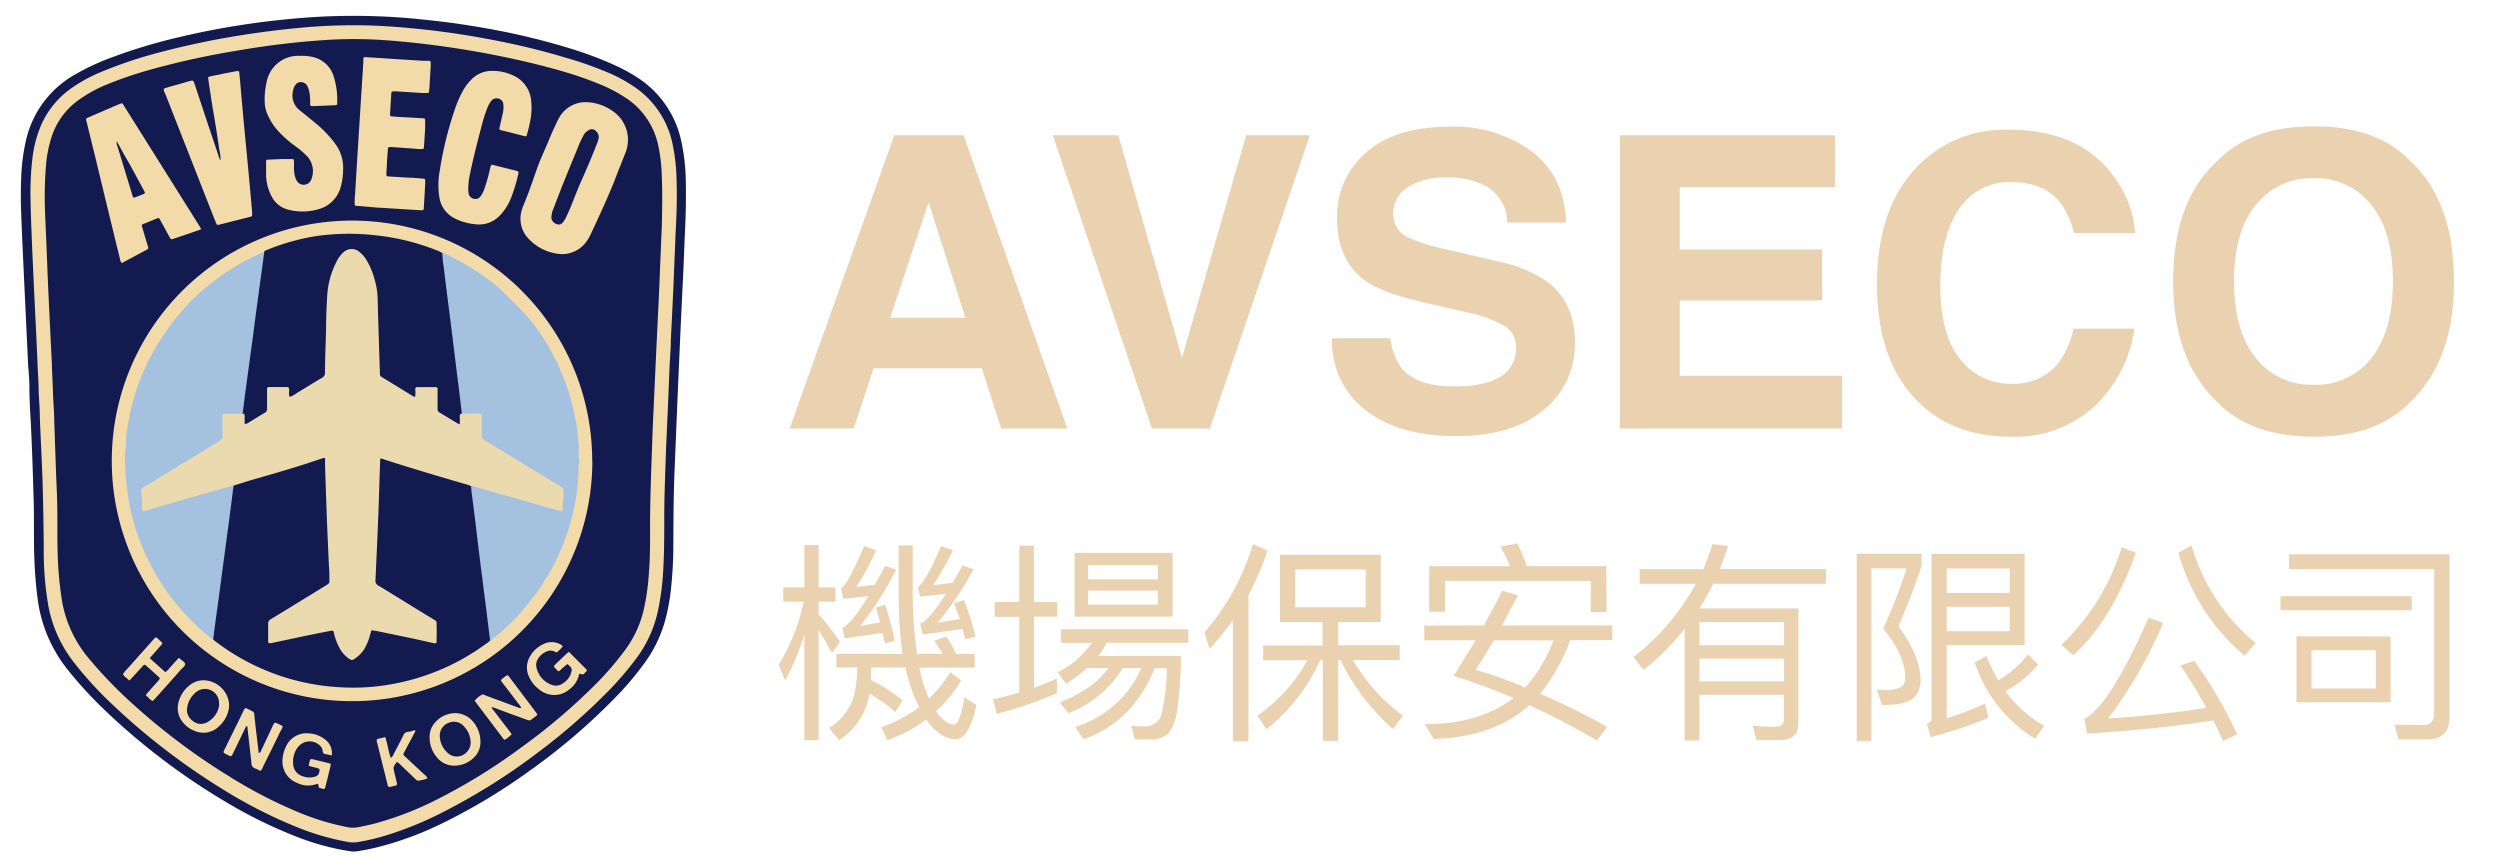 <svg viewBox="0 0 340 118" xmlns="http://www.w3.org/2000/svg"><path d="m3.85 50.15c-.14-2.89-.27-5.78-.41-8.67-.15-3.17-.3-6.35-.44-9.48-.1-2.45-.23-4.9-.13-7.35a27.26 27.26 0 0 1 .71-5.76 13.75 13.75 0 0 1 6.67-8.78 32 32 0 0 1 5-2.32 73.74 73.74 0 0 1 9.34-2.79c3.16-.75 6.35-1.34 9.56-1.8q2.74-.39 5.5-.64a88 88 0 0 1 11.82-.34c1.66.06 3.31.17 5 .33 1.33.13 2.65.27 4 .44 2.43.3 4.85.7 7.26 1.16a93.15 93.15 0 0 1 10 2.5 50 50 0 0 1 6.17 2.35 23.67 23.67 0 0 1 2.7 1.49 13.66 13.66 0 0 1 6.09 8.88 27.54 27.54 0 0 1 .58 5.28q.06 3.3-.1 6.58c-.08 1.61-.13 3.22-.2 4.83-.12 2.59-.25 5.18-.37 7.77-.06 1.26-.11 2.52-.17 3.78-.11 2.61-.23 5.22-.34 7.83l-.36 8.82c-.14 3.39-.14 6.77-.16 10.16 0 1.84-.12 3.69-.3 5.52a27.25 27.25 0 0 1 -.73 4.13 17.7 17.7 0 0 1 -2.81 6 41.42 41.42 0 0 1 -4.11 4.86 84.05 84.05 0 0 1 -11.49 9.82 80.22 80.22 0 0 1 -12.54 7.49 44.22 44.22 0 0 1 -8.33 3 27 27 0 0 1 -2.82.55 2.66 2.66 0 0 1 -.69 0 34 34 0 0 1 -7.29-1.95 63.16 63.16 0 0 1 -9.67-4.73 90.76 90.76 0 0 1 -16.5-12.49 54.63 54.63 0 0 1 -5.29-5.8 19.28 19.28 0 0 1 -3.89-9.46c-.23-1.72-.36-3.43-.43-5.16-.13-3 0-6-.13-9-.09-3.24-.2-6.48-.36-9.73-.1-1.6-.19-3.23-.19-4.87 0-.81-.08-1.63-.12-2.44" fill="#121a50"/><path d="m5.13 50.07c-.13-3.36-.31-6.72-.47-10.07-.12-2.64-.25-5.28-.35-7.91-.07-1.68-.13-3.36-.16-5a39.78 39.78 0 0 1 .25-5.46 16.36 16.36 0 0 1 1-4.14 12 12 0 0 1 4-5.27 20.53 20.53 0 0 1 4.39-2.45 60 60 0 0 1 8-2.67q5.36-1.41 10.82-2.28 3.87-.62 7.78-1a78 78 0 0 1 9.79-.36c1.82.06 3.64.18 5.45.35 1.51.14 3 .3 4.52.5q3.38.45 6.7 1.09a97.87 97.87 0 0 1 10.27 2.5 49.86 49.86 0 0 1 5.88 2.1 20.2 20.2 0 0 1 3.19 1.76 12.38 12.38 0 0 1 5.29 7.88 25.58 25.58 0 0 1 .52 4.36c.08 2.17.05 4.34-.06 6.51-.07 1.24-.11 2.47-.16 3.71-.07 1.63-.13 3.27-.2 4.9q-.17 3.6-.35 7.21c0 1.12-.11 2.24-.16 3.36-.07 1.63-.13 3.26-.2 4.9-.11 2.66-.25 5.31-.34 8s-.2 5.36-.19 8c0 2.17 0 4.34-.12 6.51a35.17 35.17 0 0 1 -.83 6.38 16.65 16.65 0 0 1 -2.63 5.76 43.27 43.27 0 0 1 -4.18 4.9 84 84 0 0 1 -9.73 8.43 84.74 84.74 0 0 1 -12.2 7.67 47.73 47.73 0 0 1 -8.65 3.53 32.91 32.91 0 0 1 -3.27.74 4.06 4.06 0 0 1 -1.39 0 34.6 34.6 0 0 1 -7.18-2.11 65.8 65.8 0 0 1 -9.95-5.11 91.45 91.45 0 0 1 -15-11.55 50 50 0 0 1 -5.27-5.8 17.66 17.66 0 0 1 -3.44-8 43.54 43.54 0 0 1 -.55-6.35c0-3.1-.06-6.21-.14-9.31s-.27-6.28-.39-9.42c0-1.22-.11-2.43-.16-3.64 0-1-.08-2.1-.13-3.15z" fill="#f2dba8"/><path d="m7.07 49.78c-.12-2.42-.26-5.17-.39-7.92l-.15-3.22c-.07-1.66-.13-3.32-.2-5s-.14-3.18-.2-4.76a50.92 50.92 0 0 1 .12-6.3 16.9 16.9 0 0 1 .78-4 9.89 9.89 0 0 1 3.39-4.78 18.52 18.52 0 0 1 4.14-2.32 52.29 52.29 0 0 1 5.69-1.95 107.7 107.7 0 0 1 11.33-2.53c2.4-.42 4.8-.78 7.2-1.06 1.83-.21 3.67-.38 5.51-.5s3.69-.15 5.53-.1 3.55.19 5.31.36 3.62.39 5.43.65c2.61.37 5.2.82 7.79 1.35 3 .62 6 1.34 9 2.25a45.44 45.44 0 0 1 4.93 1.81 19.57 19.57 0 0 1 2.7 1.47 10.25 10.25 0 0 1 4.53 6.49 22.68 22.68 0 0 1 .49 4.13c.1 2.38.06 4.77 0 7.15-.07 1.4-.12 2.8-.18 4.2-.07 1.61-.13 3.22-.2 4.83-.12 2.56-.25 5.13-.37 7.7-.13 2.77-.26 5.55-.38 8.32-.06 1.17-.11 2.34-.15 3.5-.14 4.2-.33 8.4-.31 12.61 0 2 0 3.92-.17 5.88a30.73 30.73 0 0 1 -.67 4.78 14.86 14.86 0 0 1 -2.46 5.45 41.64 41.64 0 0 1 -3.8 4.48 81 81 0 0 1 -10.31 8.82 79.51 79.51 0 0 1 -11.91 7.33 44.53 44.53 0 0 1 -7.75 3c-.87.24-1.76.43-2.66.6a3.82 3.82 0 0 1 -1.39 0 34.59 34.59 0 0 1 -6.62-2 64.52 64.52 0 0 1 -9.64-5 88.86 88.86 0 0 1 -13.7-10.42 60.42 60.42 0 0 1 -5.33-5.63 16.44 16.44 0 0 1 -3.66-8.34 49.64 49.64 0 0 1 -.47-5.11c-.13-3.06 0-6.12-.14-9.18s-.23-6.3-.35-9.45c0-1.12-.1-2.24-.15-3.36-.05-1.28-.1-2.57-.17-4.18" fill="#121a50"/><g fill="#f2dba8"><path d="m80.56 62.7a32.68 32.68 0 1 1 -32.62-32.7 32.66 32.66 0 0 1 32.6 32.72"/><path d="m79.91 13.9a6.6 6.6 0 0 1 3.74 1.45 4.69 4.69 0 0 1 1.43 5.37c-.47 1.24-1 2.48-1.45 3.71-1 2.51-2.16 5-3.29 7.42a5.48 5.48 0 0 1 -.52.91 4.07 4.07 0 0 1 -4.23 1.71 6.55 6.55 0 0 1 -3.65-1.95 3.9 3.9 0 0 1 -1-3.87 4.64 4.64 0 0 1 .22-.66c.68-1.59 1.23-3.22 1.8-4.85.49-1.42 1.14-2.76 1.71-4.14q.47-1.14 1-2.25a7.11 7.11 0 0 1 .53-1 4.12 4.12 0 0 1 3.7-1.85"/><path d="m27.36 31.16-.31.14-3.38 1.15c-.41.14-.42.14-.64-.26l-1.24-2.27c-.18-.32-.19-.32-.55-.17l-1.75.71c-.22.09-.24.15-.17.37.27.92.54 1.84.82 2.75a.27.27 0 0 1 -.13.35l-3.44 1.85a.84.84 0 0 1 -.24-.51q-1.68-6.85-3.33-13.72c-.39-1.61-.79-3.21-1.18-4.82l-.06-.2c-.09-.39-.07-.43.29-.58l3.6-1.55.77-.32a.24.24 0 0 1 .31.09 3 3 0 0 1 .18.3q5.09 8.1 10.18 16.22c.08.14.16.28.28.47"/><path d="m58.35 12.62a6.68 6.68 0 0 1 -1.34 0l-3.21-.2h-.35a.24.24 0 0 0 -.23.22s0 .05 0 .07c-.06.93-.12 1.86-.17 2.8 0 .24 0 .29.27.32l.84.07 3.22.18c.44 0 .45.05.44.51v.84c-.05.84-.1 1.68-.16 2.52 0 .27-.08.32-.35.32s-.7 0-1-.06l-3.03-.21h-.14c-.34 0-.37 0-.39.33l-.12 1.61c0 .56-.06 1.12-.08 1.68 0 .3 0 .36.35.38l2.86.17c.61 0 1.21.09 1.82.12a.23.23 0 0 1 .25.21.13.13 0 0 1 0 .06v.35c-.06 1.1-.12 2.19-.19 3.29 0 .39-.06.41-.48.39l-6-.37-2.62-.22c-.26 0-.31-.08-.31-.35s0-.8.06-1.19q.27-4.55.56-9.09l.42-6.64.15-2.38a2 2 0 0 1 0-.42.2.2 0 0 1 .2-.16h.14l4.89.32 2.93.18h.63c.34 0 .37.06.37.37v.35c-.06.93-.11 1.86-.17 2.8 0 .25-.06.5-.09.77"/><path d="m38.12 21.63h1.55c.27 0 .3 0 .31.34s0 .7 0 1.05a4.58 4.58 0 0 0 .15 1 1.91 1.91 0 0 0 .41.8 1.1 1.1 0 0 0 1.53 0 1.66 1.66 0 0 0 .16-.21l.07-.12a3 3 0 0 0 -.44-3.14 11.8 11.8 0 0 0 -1.69-1.47 14.51 14.51 0 0 1 -2.17-1.88 7.92 7.92 0 0 1 -1.5-2.18 4.66 4.66 0 0 1 -.5-1.82 10.65 10.65 0 0 1 .28-2.92 4.35 4.35 0 0 1 4.52-3.48 6.26 6.26 0 0 1 1.67.14 3.83 3.83 0 0 1 2.89 2.58 11.12 11.12 0 0 1 .5 2.74v1c0 .18-.09.25-.26.25l-3 .12c-.38 0-.42-.05-.42-.38a7.17 7.17 0 0 0 -.11-1.53 2.61 2.61 0 0 0 -.33-.92 1 1 0 0 0 -1.3-.31 1 1 0 0 0 -.24.22 1.56 1.56 0 0 0 -.33.77 2.55 2.55 0 0 0 .89 2.72c.7.55 1.38 1.12 2.07 1.68a16.86 16.86 0 0 1 2.29 2.26c.22.26.43.55.63.84a5.44 5.44 0 0 1 .91 3.39 8.3 8.3 0 0 1 -.31 2.21 4.28 4.28 0 0 1 -3.13 3.1 7.67 7.67 0 0 1 -3.95.05 3.48 3.48 0 0 1 -2.27-1.71 6.71 6.71 0 0 1 -.81-2.8c0-.65 0-1.31 0-2 0-.27 0-.3.34-.31l1.61-.07v-.05"/><path d="m66.83 22.41c.16 0 .32.05.48.09l2.78.69.27.08a.2.2 0 0 1 .16.23 21.27 21.27 0 0 1 -1.15 3.74 7.38 7.38 0 0 1 -1.45 2.13 3.83 3.83 0 0 1 -3 1.15 7.81 7.81 0 0 1 -3-.78 3.84 3.84 0 0 1 -2.18-3 10.7 10.7 0 0 1 .06-3.48 48.83 48.83 0 0 1 2.07-8.42 14.6 14.6 0 0 1 1.13-2.57 7 7 0 0 1 1.1-1.45 3.9 3.9 0 0 1 2.9-1.18 6.54 6.54 0 0 1 2.91.68 4.1 4.1 0 0 1 2.31 3.21 9.22 9.22 0 0 1 -.18 3.27c-.1.5-.24 1-.37 1.5-.06.23-.12.27-.35.21l-2.32-.59-.82-.2c-.27-.07-.29-.12-.23-.4.15-.68.3-1.36.46-2.05a3.3 3.3 0 0 0 .05-1 .86.86 0 0 0 -.62-.85.93.93 0 0 0 -1.06.34 3.57 3.57 0 0 0 -.5.92 20.09 20.09 0 0 0 -.8 2.53c-.56 2.12-1.1 4.25-1.55 6.39a9.82 9.82 0 0 0 -.25 2 4.2 4.2 0 0 0 .05.7.9.9 0 0 0 .67.73.86.86 0 0 0 .94-.31 3.22 3.22 0 0 0 .47-.85 24.1 24.1 0 0 0 .82-2.87 1.86 1.86 0 0 1 .22-.61"/><path d="m30 21.83a6.54 6.54 0 0 0 -.17-1.46c-.3-2.08-.63-4.15-1-6.23-.15-1-.31-2.07-.47-3.11 0-.11 0-.23-.05-.35s.05-.25.22-.28l1.92-.4 1.78-.34c.23 0 .29 0 .31.25.05.44.09.88.13 1.32.16 1.79.31 3.58.48 5.37s.33 3.48.5 5.23l.35 3.78c.1 1.07.19 2.14.29 3.21v.28c0 .29 0 .32-.28.39l-3.32.84-.95.24a.24.24 0 0 1 -.32-.15c-.16-.39-.32-.78-.47-1.17l-6.45-16.43c-.1-.25-.3-.48-.2-.78l.73-.23 2.83-.8c.32-.08.44-.1.57.29.54 1.66 1.1 3.32 1.65 5l1.65 4.91a1.57 1.57 0 0 0 .3.64"/><path d="m35.26 102.38c.2-.06.22-.24.29-.38l1.45-3.08c.07-.15.13-.3.21-.44s.2-.25.39-.15c1.06.54 1 .27.47 1.26-.74 1.56-1.51 3.1-2.28 4.64a1.38 1.38 0 0 1 -.38.62 7 7 0 0 0 -.73-.35.69.69 0 0 1 -.48-.68c-.18-1.69-.38-3.38-.57-5.07-.2 0-.22.15-.28.27-.54 1.13-1.09 2.26-1.64 3.4a1.82 1.82 0 0 1 -.2.36s-.12.06-.18.07-.08 0-.13-.06c-1-.52-.93-.29-.46-1.27.73-1.53 1.5-3 2.24-4.58.08-.17.17-.33.25-.5a.23.23 0 0 1 .28-.11l.19.09c1 .52.83.26.94 1.32.16 1.48.35 3 .52 4.45a1.8 1.8 0 0 0 0 .19"/><path d="m66.91 96.18c-.06.17.08.25.16.36.72.94 1.44 1.89 2.17 2.83l.35.49a4.46 4.46 0 0 1 -.86.7.13.13 0 0 1 -.18 0 .67.67 0 0 1 -.14-.15l-3.86-5.11a3.2 3.2 0 0 1 1-.82c.13-.08.27 0 .4.07l3.15 1.17 1.44.53c.11 0 .22.11.34 0a2.22 2.22 0 0 0 -.39-.57c-.69-.91-1.38-1.82-2.08-2.72-.07-.1-.15-.19-.21-.28a.22.22 0 0 1 0-.29c.26-.2.52-.4.76-.57a.54.54 0 0 1 .3.24l3.58 4.75a2 2 0 0 1 .17.23.18.18 0 0 1 0 .25c-.28.22-.55.43-.84.64-.13.1-.26 0-.4 0l-3-1.09-1.57-.59a.47.47 0 0 0 -.4 0z"/><path d="m45.11 102.74-.74-.17c-.31 0-.5-.17-.5-.53a1 1 0 0 0 -.33-.61 2 2 0 0 0 -2.86 0l-.21.23a3.34 3.34 0 0 0 -.59 2.33 1.77 1.77 0 0 0 1.24 1.56 2.63 2.63 0 0 0 1.64.1.81.81 0 0 0 .67-.71.63.63 0 0 0 0-.36c-.43-.25-1-.2-1.45-.47l.12-.55c.09-.34.14-.37.49-.29l2.11.52c.29.07.31.11.25.38-.23 1-.46 1.9-.7 2.86-.06.26-.14.3-.4.24l-.27-.08c-.2 0-.24-.17-.26-.35s-.08-.28-.32-.19a3.35 3.35 0 0 1 -2.58-.17 3.12 3.12 0 0 1 -2-3.18 4.64 4.64 0 0 1 .46-1.75 3.06 3.06 0 0 1 3.12-1.81 3.86 3.86 0 0 1 2.14.78 2.29 2.29 0 0 1 1 2 .3.3 0 0 1 0 .13 1 1 0 0 1 -.07.15"/><path d="m76.55 87.9a5 5 0 0 1 -.76.77.2.2 0 0 1 -.26 0 1.25 1.25 0 0 0 -1.33 0 2.35 2.35 0 0 0 -1.2 1.27 1.57 1.57 0 0 0 0 1 3.21 3.21 0 0 0 1.93 2.16 1.61 1.61 0 0 0 1.6-.15 2.54 2.54 0 0 0 1.18-1.59.66.66 0 0 0 -.21-.75c-.11-.09-.2-.19-.32-.3a8.48 8.48 0 0 0 -1 .85c-.19.17-.22.17-.4 0l-.24-.25c-.25-.28-.25-.3 0-.57l1.58-1.49c.23-.21.25-.22.45 0l2.14 2.15c.11.12.14.23 0 .35s-.14.13-.2.2a.36.36 0 0 1 -.51.1.75.75 0 0 0 -.23 0 3.41 3.41 0 0 1 -1.31 2.08 3.14 3.14 0 0 1 -4.06.09 4.37 4.37 0 0 1 -1.47-1.82 2.91 2.91 0 0 1 .13-2.69 4 4 0 0 1 1.87-1.72 2.43 2.43 0 0 1 2.47.16l.1.09a.36.36 0 0 1 0 .09"/><path d="m27.72 92.52a3.56 3.56 0 0 1 3.37 2.78 2.94 2.94 0 0 1 -.09 1.58 4.19 4.19 0 0 1 -1.23 1.91 3 3 0 0 1 -3.44.55 3.67 3.67 0 0 1 -1.76-1.54 3 3 0 0 1 -.32-2.16 4.23 4.23 0 0 1 1.42-2.35 3 3 0 0 1 2.09-.77"/><path d="m61.62 97a3.14 3.14 0 0 1 2.49.9 4.2 4.2 0 0 1 1.23 3 2.88 2.88 0 0 1 -1 2.23 3.74 3.74 0 0 1 -2.54 1 3 3 0 0 1 -2.42-1.18 4.17 4.17 0 0 1 -.95-2.85 2.83 2.83 0 0 1 .79-1.89 3.6 3.6 0 0 1 2.4-1.21"/><path d="m20.36 89.5c.71.67 1.42 1.26 2.13 1.92a3.58 3.58 0 0 0 .64-.65c.19-.2.37-.42.56-.62l.61-.67a1.48 1.48 0 0 1 .21.13c.22.24.63.39.66.69s-.35.52-.56.76q-1.66 1.89-3.35 3.76l-.48.52a1.26 1.26 0 0 1 -.5-.37c-.15-.13-.3-.28-.47-.45l.57-.65c.4-.46.81-.9 1.21-1.36.18-.21.18-.25 0-.45l-1.72-1.54c-.18-.15-.24-.14-.4 0l-1.35 1.48-.48.52c-.08 0-.16-.05-.2-.1-.23-.25-.58-.39-.71-.75a4.94 4.94 0 0 1 .62-.75l3.35-3.76.43-.47c.27 0 .4.24.57.39.51.44.45.4.05.85l-1.38 1.57"/><path d="m52.4 100.25c.33 1 .41 1.93.75 2.83a1.11 1.11 0 0 0 .39-.54c.45-.84.89-1.68 1.32-2.54a.76.76 0 0 1 .62-.48c.32 0 .63-.14.94-.22.13.18 0 .29-.06.39-.45.87-.92 1.73-1.38 2.6-.17.32-.17.33.1.59l2.6 2.43a1.52 1.52 0 0 1 .47.54 4.71 4.71 0 0 1 -1.28.32c-.16 0-.25-.09-.35-.19l-1.92-1.84-.4-.39c-.14-.12-.22-.12-.33 0a.1.1 0 0 0 0 0c-.4.59-.4.59-.24 1.29l.36 1.5c0 .17 0 .25-.2.3a2.61 2.61 0 0 1 -.27.06c-.78.2-.72.25-.9-.54l-1.33-5.36-.06-.2c0-.16 0-.28.18-.32l1-.24"/></g><path d="m66.65 87.08a1.73 1.73 0 0 1 -.52.45 30.65 30.65 0 0 1 -13 5.54 28.89 28.89 0 0 1 -6.63.41 30.62 30.62 0 0 1 -17.5-6.48 2.13 2.13 0 0 1 -.1-1c.88-6.4 1.71-12.82 2.59-19.22a2.31 2.31 0 0 1 .15-.68 1.57 1.57 0 0 1 1-.51c3.62-1.07 7.26-2.11 10.85-3.29.74-.25.95-.1.93.7 0 1.89.12 3.77.19 5.66.1 2.75.12 5.5.37 8.24.21 2.4.22 2.41-1.82 3.7s-3.89 2.4-5.82 3.57a1.14 1.14 0 0 0 -.65 1.2v.49c0 1.6-.09 1.47 1.45 1.15 2-.43 4.06-.88 6.1-1.27 1.14-.22 1.27-.14 1.61.94a5.72 5.72 0 0 0 1.45 2.45c.54.52.81.53 1.36 0a5.91 5.91 0 0 0 1.47-2.67c.23-.86.34-.94 1.23-.78 2.18.4 4.34.91 6.51 1.37l.75.16c.46.11.63-.07.66-.53.13-1.94.11-2-1.56-3q-3.11-1.89-6.2-3.81a1.06 1.06 0 0 1 -.62-1.15 39.05 39.05 0 0 0 .2-4.19c.1-1.6.13-3.21.2-4.82.1-2.26.05-4.52.27-6.78.07-.71.2-.8.89-.58 3.58 1.14 7.18 2.21 10.79 3.26.36.1.74.16 1 .52.34 1.93.52 3.88.77 5.82q.9 7.14 1.76 14.29a1.15 1.15 0 0 1 -.08.87" fill="#121a50"/><path d="m31.76 66.07c-.13 1-.25 2-.38 3-.16 1.25-.33 2.5-.5 3.75-.2 1.52-.4 3-.61 4.58-.17 1.25-.33 2.49-.5 3.74-.22 1.6-.44 3.19-.65 4.79-.05.37-.09.74-.13 1.11a31.88 31.88 0 0 1 -6.9-7.46 34.28 34.28 0 0 1 -2.63-4.93 28.31 28.31 0 0 1 -1.7-5.31 29.46 29.46 0 0 1 -.49-3 38.09 38.09 0 0 1 -.27-4.63c0-.45.15-.88.13-1.32a11.58 11.58 0 0 1 .17-2 30 30 0 0 1 .76-3.75 30.57 30.57 0 0 1 2.69-6.64 32.59 32.59 0 0 1 5.78-7.59 31.46 31.46 0 0 1 5.37-4.11c.62-.37 1.25-.74 1.89-1.06s1.52-.71 2.28-1.06c.23.24.13.53.1.8-.63 4.76-1.29 9.51-1.91 14.27-.27 2-.55 4-.8 5.95a3.22 3.22 0 0 1 -.23 1c-.38.4-.87.25-1.32.25-1.74 0-1.52-.17-1.54 1.54 0 2.16.19 1.7-1.56 2.79q-4.41 2.69-8.81 5.38a1 1 0 0 0 -.56 1.14 7.37 7.37 0 0 1 0 1.33c0 .67.08.72.75.53 2.23-.62 4.45-1.27 6.67-1.9 1.37-.39 2.73-.82 4.1-1.18.26-.07.53-.25.79 0" fill="#a4c2df"/><path d="m66.65 87.08c-.25-2-.5-4.07-.76-6.1s-.53-4.11-.78-6.17-.5-4.16-.76-6.24c-.1-.83-.25-1.66-.28-2.5.31-.24.63-.06.93 0q5.2 1.52 10.42 3c.91.26.91.26 1-.67v-.21a2.13 2.13 0 0 0 -1.21-2.49c-3-1.72-6-3.62-9-5.44a1.53 1.53 0 0 1 -.87-1.53c0-.44 0-.88 0-1.33 0-1 0-1-1-1-.33 0-.65 0-1 0a.84.84 0 0 1 -.71-.22 1.93 1.93 0 0 1 -.24-.87c-.83-6.62-1.62-13.25-2.47-19.87a1.33 1.33 0 0 1 .13-1.08 1.56 1.56 0 0 1 .65.24 31.69 31.69 0 0 1 6.36 3.91 16.62 16.62 0 0 1 1.78 1.58c.53.56 1.08 1.09 1.63 1.64a26.79 26.79 0 0 1 2.53 2.94 30.19 30.19 0 0 1 2.92 5 32.6 32.6 0 0 1 1.7 4.57c.33 1.12.53 2.27.77 3.4.11.5.1 1 .19 1.52a18.64 18.64 0 0 1 .11 2.84 2 2 0 0 0 .06.49.79.79 0 0 1 0 .48 2.57 2.57 0 0 0 -.07.83 23.18 23.18 0 0 1 -.4 4.16 29.2 29.2 0 0 1 -1.15 4.6 28.21 28.21 0 0 1 -1.92 4.44 31.09 31.09 0 0 1 -3.4 5.11 31.88 31.88 0 0 1 -2.81 3.09c-.69.63-1.41 1.22-2.12 1.82a.53.53 0 0 1 -.2.07" fill="#a4c2df"/><path d="m60.15 34.39a16.12 16.12 0 0 0 .22 2.08c.15 1.39.34 2.78.51 4.16s.34 2.64.5 3.95l.48 3.89c.16 1.34.33 2.68.5 4l.45 3.75a.5.5 0 0 1 0 .13c0 .48.23 1.06-.24 1.36s-.76-.21-1.12-.4-.83-.51-1.26-.75a1.47 1.47 0 0 1 -.82-1.49c0-.54 0-1.08 0-1.61s-.16-.7-.65-.68c-.33 0-.65 0-1 0-.87 0-.88 0-1.08.84-.1.39-.31.54-.66.34-1.39-.81-2.78-1.63-4.12-2.53a1 1 0 0 1 -.35-.58 3.61 3.61 0 0 1 -.14-1c.09-2.53-.14-5-.16-7.56a14.12 14.12 0 0 0 -1.1-6 7.51 7.51 0 0 0 -.86-1.44 1.62 1.62 0 0 0 -2.21-.62 1.72 1.72 0 0 0 -.61.59 9.35 9.35 0 0 0 -1.66 4.27 12.81 12.81 0 0 0 -.17 2.23c0 3.08-.26 6.15-.27 9.23a1.14 1.14 0 0 1 -.61 1c-1.24.74-2.46 1.53-3.72 2.25-.67.38-.86.3-1-.45-.05-.44-.24-.61-.67-.61-2.21 0-1.85-.25-1.89 1.75v1a.93.93 0 0 1 -.43.76 26.68 26.68 0 0 1 -2.28 1.39c-.5.26-.68.16-.73-.4a3 3 0 0 1 0-1c.12-.93.23-1.85.35-2.78.17-1.22.33-2.45.5-3.67l.51-3.74c.16-1.2.31-2.4.47-3.6.22-1.59.43-3.19.65-4.78l.48-3.53a30 30 0 0 1 6.84-2 31.41 31.41 0 0 1 8.27-.14 30.93 30.93 0 0 1 8.2 2 3.33 3.33 0 0 1 .87.42" fill="#121a50"/><path d="m75 29.47a3 3 0 0 1 .27-1.1c.5-1.3 1-2.61 1.52-3.9.66-1.65 1.35-3.28 2-4.9.17-.39.36-.77.55-1.14a1.71 1.71 0 0 1 .73-.73.75.75 0 0 1 1 .15 1.08 1.08 0 0 1 .3 1.15c-.07.22-.14.44-.23.66-.61 1.54-1.24 3.07-1.92 4.58-.6 1.31-1.1 2.67-1.65 4-.19.45-.39.9-.6 1.34a3.9 3.9 0 0 1 -.28.49c-.29.42-.58.54-.93.42a1 1 0 0 1 -.78-1v-.05" fill="#121a50"/><path d="m15.9 19.24c.52.93 1 1.86 1.57 2.8.68 1.22 1.34 2.45 2 3.68l.16.3c.11.22.1.29-.12.38l-1.29.5a.63.63 0 0 1 -.24-.43l-2-6.56a1.21 1.21 0 0 1 -.11-.68z" fill="#121a50"/><path d="m15.91 19.23h-.05" fill="#121a50"/><path d="m66.91 96.18s-.09 0-.1 0 0 0 0 0 .07 0 0 .09z" fill="#121a50"/><path d="m29.81 95.86a3.09 3.09 0 0 1 -1.61 2.35 1.72 1.72 0 0 1 -2-.18 1.78 1.78 0 0 1 -.73-1.85 3.22 3.22 0 0 1 1.14-2 1.91 1.91 0 0 1 3.17 1.63" fill="#121a50"/><path d="m64 100.75a1.93 1.93 0 0 1 -1.19 2 1.8 1.8 0 0 1 -2-.43 3.15 3.15 0 0 1 -1-2.18 1.86 1.86 0 0 1 1.19-1.83 1.79 1.79 0 0 1 2.1.48 3.16 3.16 0 0 1 .9 2" fill="#121a50"/><path d="m33.12 56.24c.15.08.14.22.15.36v1c.15.1.25 0 .34 0 .8-.48 1.59-1 2.39-1.45a.57.57 0 0 0 .32-.57c0-.77 0-1.54 0-2.31 0-.14 0-.28 0-.42a.22.22 0 0 1 .22-.21h2.39c.34 0 .35 0 .39.34s-.13.69.1 1a3.35 3.35 0 0 0 .91-.5c1.16-.7 2.31-1.42 3.47-2.11a.71.71 0 0 0 .4-.66c0-2 .1-4 .15-6 0-1.5.06-3 .15-4.48a11.62 11.62 0 0 1 1.36-4.82 3.92 3.92 0 0 1 .85-1.1 1.63 1.63 0 0 1 2.23 0 3.9 3.9 0 0 1 .94 1.12 10.59 10.59 0 0 1 1.12 2.77 9.9 9.9 0 0 1 .36 2.42c.08 3.32.2 6.63.3 9.94a2.61 2.61 0 0 1 0 .28.47.47 0 0 0 .28.45l1.73 1.06 2.45 1.5a.43.43 0 0 0 .36.1 7 7 0 0 0 0-1c0-.24.07-.3.29-.3h2.52a.2.2 0 0 1 .22.19v.56 2.24a.45.45 0 0 0 .19.42l2.7 1.62s.05 0 .12 0a5.65 5.65 0 0 0 0-1c0-.16 0-.33.17-.42h2.1a3.93 3.93 0 0 1 .49 0 .24.24 0 0 1 .23.22v.49 2.17a.76.76 0 0 0 .42.74c1 .6 2 1.22 3 1.83l4.12 2.52 3 1.82c.14.08.27.18.41.27a.35.35 0 0 1 .17.35 9.74 9.74 0 0 1 -.1 2v.63a.21.21 0 0 1 -.22.21h-.08l-1.61-.45-6.83-1.95-3.48-1a1.26 1.26 0 0 0 -.28 0 3.19 3.19 0 0 0 -.85-.3c-3.4-1-6.81-2-10.18-3.08-.4-.12-.8-.26-1.17-.39-.16.09-.13.21-.13.32-.1 2.73-.17 5.46-.28 8.19s-.23 5.27-.35 7.91a.08.08 0 0 1 0 .07.75.75 0 0 0 .44.84c2.43 1.47 4.86 3 7.28 4.46.65.4.59.27.59 1v1.87c0 .53 0 .55-.57.43-1.14-.25-2.27-.51-3.42-.75l-4.11-.85-.62-.1a.18.18 0 0 0 -.21.13c0 .16-.08.32-.12.48a7 7 0 0 1 -.9 2.11 4.43 4.43 0 0 1 -1 1c-.51.4-.63.4-1.15 0a4.35 4.35 0 0 1 -.92-1 7.89 7.89 0 0 1 -.89-2.12c-.16-.58 0-.63-.74-.49-1.46.28-2.93.58-4.39.89l-3.34.71a.69.69 0 0 1 -.47 0 .52.52 0 0 1 -.06-.34c0-.75 0-1.5 0-2.24a.67.67 0 0 1 .39-.67c1.24-.74 2.47-1.51 3.7-2.26l3.76-2.31.24-.15a.45.45 0 0 0 .24-.46c0-.7 0-1.4-.07-2.1-.08-1.91-.17-3.82-.25-5.74-.1-2.59-.18-5.18-.27-7.77 0-.37 0-.73 0-1.11a1 1 0 0 0 -.25 0c-3.11 1.08-6.28 2-9.43 2.9-.92.27-1.83.56-2.74.84l-2.22.6c-2.74.78-5.49 1.57-8.23 2.37l-1.4.41-.33.1a.24.24 0 0 1 -.29-.18.06.06 0 0 1 0 0c0-.16 0-.32 0-.49a9.66 9.66 0 0 0 -.12-2 .5.5 0 0 1 .26-.54c.17-.11.36-.2.54-.31l5.66-3.46 4.28-2.62a.59.59 0 0 0 .32-.57c0-.75 0-1.49 0-2.24v-.49c0-.27.08-.33.34-.34h2.58" fill="#ecdaaf"/><path d="m121.62 18.4h9.43l14.11 39.88h-9l-2.63-8.2h-14.72l-2.71 8.2h-8.71zm-.55 24.81h10.22l-5-15.69z" fill="#ead1b0"/><path d="m169.48 18.4h8.66l-13.6 39.88h-7.87l-13.49-39.88h8.91l8.66 30.27z" fill="#ead1b0"/><path d="m189.11 46a8.21 8.21 0 0 0 1.52 4.09q2.07 2.46 7.1 2.46a15.34 15.34 0 0 0 4.89-.65c2.38-.83 3.56-2.37 3.56-4.63a3.39 3.39 0 0 0 -1.74-3.05 18.76 18.76 0 0 0 -5.54-1.87l-4.32-1q-6.36-1.41-8.74-3.06-4-2.76-4-8.63a11.45 11.45 0 0 1 3.94-8.9q3.94-3.54 11.59-3.54a17.73 17.73 0 0 1 10.88 3.34q4.51 3.34 4.73 9.7h-8a5.72 5.72 0 0 0 -3.22-5.12 11.09 11.09 0 0 0 -5-1 9.49 9.49 0 0 0 -5.27 1.3 4.11 4.11 0 0 0 -2 3.63 3.41 3.41 0 0 0 1.94 3.19 24 24 0 0 0 5.3 1.65l7 1.65a17.76 17.76 0 0 1 6.89 2.9c2.38 1.87 3.57 4.59 3.57 8.14a11.45 11.45 0 0 1 -4.19 9.1q-4.22 3.6-11.93 3.61-7.87 0-12.39-3.56a11.76 11.76 0 0 1 -4.52-9.75z" fill="#ead1b0"/><path d="m249.55 25.46h-21.1v8.47h19.37v6.93h-19.37v10.25h22.08v7.17h-30.22v-39.88h29.24z" fill="#ead1b0"/><path d="m260.83 22.57a16.4 16.4 0 0 1 12.26-4.93q10 0 14.56 6.6a14.5 14.5 0 0 1 2.73 7.44h-8.33a11.42 11.42 0 0 0 -2-4.33q-2.24-2.59-6.6-2.59a8.15 8.15 0 0 0 -7 3.66q-2.56 3.67-2.57 10.38t2.72 10.05a8.47 8.47 0 0 0 6.89 3.34 7.79 7.79 0 0 0 6.51-2.87 12.74 12.74 0 0 0 2-4.62h8.28a18 18 0 0 1 -5.47 10.6 15.93 15.93 0 0 1 -11.29 4.09q-8.51 0-13.38-5.52t-4.87-15.2q.02-10.46 5.56-16.1z" fill="#ead1b0"/><path d="m327.74 54.73q-4.51 4.67-13.06 4.66t-13.07-4.66q-6.06-5.7-6.06-16.45 0-11 6.06-16.44 4.51-4.65 13.07-4.66t13.06 4.66q6 5.49 6 16.44.04 10.72-6 16.45zm-5.21-6.06q2.91-3.64 2.91-10.39t-2.91-10.37a9.5 9.5 0 0 0 -7.85-3.67 9.62 9.62 0 0 0 -7.9 3.66c-2 2.43-2.95 5.9-2.95 10.38s1 8 2.95 10.39a9.62 9.62 0 0 0 7.9 3.66 9.5 9.5 0 0 0 7.85-3.66z" fill="#ead1b0"/><path d="m111.33 100.67h-1.94v-14.37a32.92 32.92 0 0 1 -2.61 6.24l-.87-2.14a26.73 26.73 0 0 0 3.39-8.57h-2.78v-1.94h2.87v-5.75h1.94v5.75h2.3v1.94h-2.3v1.69c1 1.13 1.92 2.38 2.91 3.74l-1.08 1.57c-.69-1.25-1.3-2.29-1.83-3.13zm14.72-2.67a.2.2 0 0 1 -.08-.14 21.56 21.56 0 0 1 -5.29 2.82l-.84-1.78a18.75 18.75 0 0 0 5.16-2.72 22.73 22.73 0 0 1 -1.77-5l-.09-.41h-4.64l-.09 1.69a23.85 23.85 0 0 1 4.35 2.78l-1 1.6a21.92 21.92 0 0 0 -3.51-2.52l-.06.34a9.18 9.18 0 0 1 -4.07 6l-1.39-1.66a7.51 7.51 0 0 0 3.6-5.23 21.76 21.76 0 0 0 .26-3h-2.85v-1.83h9a56.36 56.36 0 0 1 -.52-8.06v-6.71h1.91v6.71a59.13 59.13 0 0 0 .59 8.06h3.48a13.73 13.73 0 0 0 -1.16-1.79l1.65-.58a12 12 0 0 1 1.34 2.37h2.52v1.86h-7.51a17.77 17.77 0 0 0 1.3 4.18 16.2 16.2 0 0 0 2.9-3.57l1.49 1.13a19 19 0 0 1 -3.43 4.19c.9 1.22 1.71 1.82 2.44 1.82.52 0 1-1.24 1.42-3.74l1.63 1.07c-.64 3.08-1.6 4.65-2.88 4.65s-2.61-.9-3.86-2.53zm-4.38-10.85-1.34.35c-.11-.53-.2-1-.32-1.45-1.5.26-3.22.52-5.14.75l-.31-1.42c.75-.29 1.94-1.72 3.54-4.3l-3.43.35-.29-1.43q.91-.44 3.14-5.74l1.62.58a32.81 32.81 0 0 1 -2.7 5l2.53-.32c.46-.81.93-1.65 1.42-2.55l1.51.49a46.58 46.58 0 0 1 -4.9 7.65l2.7-.46c-.18-.7-.38-1.39-.58-2l1.24-.41a33.08 33.08 0 0 1 1.31 4.88zm11-.58-1.39.37-.38-1.42c-1.62.26-3.43.53-5.43.76l-.32-1.46c.76-.26 1.92-1.62 3.49-4.06-1.11.12-2.27.26-3.52.38l-.29-1.34c.61-.26 1.66-2.09 3.17-5.51l1.59.55a39.14 39.14 0 0 1 -2.67 4.73c1-.12 1.86-.2 2.65-.32l1.33-2.35 1.51.52a44.11 44.11 0 0 1 -4.88 7.26l3-.49c-.26-.76-.52-1.46-.78-2.15l1.34-.44a33.74 33.74 0 0 1 1.55 4.94z" fill="#ead1b0"/><path d="m138.62 81.86v-7.66h2v7.66h3.16v2h-3.16v9.7c1-.41 2.09-.81 3.11-1.28v2a55.06 55.06 0 0 1 -8.16 2.81l-.52-2c1.22-.26 2.4-.55 3.57-.9v-10.3h-3.34v-2zm23 3.72v1.83h-11.07a15.34 15.34 0 0 1 -1.16 1.8h11.23a61.14 61.14 0 0 1 -.44 6.76 7.94 7.94 0 0 1 -1.13 3.6 3.26 3.26 0 0 1 -2.52 1h-2.18l-.52-1.88q.91.09 1.74.09a2.27 2.27 0 0 0 2.35-1.49 27.65 27.65 0 0 0 .76-6.41h-1.63q-3 7.32-9.7 9.67l-1.13-1.69a14.4 14.4 0 0 0 9-8h-2.52a15 15 0 0 1 -7.38 6.13l-1.22-1.46c3.08-1.22 5.29-2.75 6.62-4.67h-2.9a17.38 17.38 0 0 1 -2.82 2.14l-1.16-1.57a12.19 12.19 0 0 0 4.65-4h-4.21v-1.85zm-2.15-10.39v8.68h-13.33v-8.68zm-2 3.6v-1.92h-9.49v1.92zm0 1.54h-9.49v1.91h9.49z" fill="#ead1b0"/><path d="m172.37 74.87a37.67 37.67 0 0 1 -2.58 6.06v19.89h-2.12v-16.46a41 41 0 0 1 -3.17 3.89l-.69-2.25a32.66 32.66 0 0 0 6.59-12zm15.41.58v9.14h-5.78v3.17h8.36v2h-6.36a24.73 24.73 0 0 0 6.79 7.57l-1.33 1.83a30.47 30.47 0 0 1 -7.17-9.4h-.29v11h-2.09v-11h-.35a25.71 25.71 0 0 1 -7.31 9.43l-1.25-1.86a21.89 21.89 0 0 0 6.79-7.54h-6v-2h8.07v-3.2h-5.78v-9.14zm-2.05 2h-9.58v5.14h9.58z" fill="#ead1b0"/><path d="m201.8 85.06c.87-1.6 1.72-3.17 2.5-4.73l2.15.63c-.76 1.46-1.48 2.82-2.18 4.1h15v2h-5.72a24.81 24.81 0 0 1 -4.1 7.28 91.87 91.87 0 0 1 9.12 4.53l-1.39 1.83a103.33 103.33 0 0 0 -9.18-4.79c-3.25 2.91-7.55 4.42-13 4.59l-1.22-2c4.94 0 9-1.22 12.05-3.57-2.73-1.16-5.43-2.17-8.13-3 1-1.63 2-3.26 3-4.85h-7v-2zm16.69-1.83h-2.15v-4.23h-19.82v4.2h-2.15v-6.2h11a19.54 19.54 0 0 0 -1.33-2.67l2.32-.41a28 28 0 0 1 1.3 3.08h10.8zm-17.79 7.86a62.9 62.9 0 0 1 6.73 2.41 20.17 20.17 0 0 0 3.84-6.41h-8.13c-.87 1.51-1.69 2.84-2.44 4z" fill="#ead1b0"/><path d="m231.12 94.49v6.21h-2v-15.18a36.16 36.16 0 0 1 -5.6 5.6l-1.36-1.77a31.92 31.92 0 0 0 8.47-9.95h-7.63v-2h8.65a33.44 33.44 0 0 0 1.24-3.4l2.12.26c-.35 1.07-.7 2.12-1.11 3.13h14.43v2h-15.33a35.34 35.34 0 0 1 -1.88 3.36h13.46v15.69c0 1.42-.81 2.15-2.43 2.21h-3.26l-.52-1.92c1.1.06 2.15.11 3.11.11.75 0 1.13-.34 1.13-1v-3.35zm0-6.73h11.52v-3.17h-11.52zm0 1.82v3.08h11.52v-3.08z" fill="#ead1b0"/><path d="m261.33 75.3v1.7c-.87 2.61-1.92 5.34-3.13 8.18 1.85 2.56 2.87 4.88 3 7a3.59 3.59 0 0 1 -.9 2.7q-1.21 1.05-4.35 1l-.7-2.13a10.58 10.58 0 0 0 1.14.12 5.18 5.18 0 0 0 2.17-.43 1.54 1.54 0 0 0 .55-1.31c0-2-1-4.21-3-6.65a71.62 71.62 0 0 0 3.19-8.18h-4.79v23.51h-2v-25.51zm3.43 22.38a36.51 36.51 0 0 0 5.19-2l.49 1.94a58.41 58.41 0 0 1 -7.86 2.62l-.52-1.83c.4-.12.63-.35.63-.67v-22.41h12.66v12.43h-10.59zm8.56-20.37h-8.56v3.33h8.56zm-8.56 8.53h8.56v-3.31h-8.56zm12.42 4.53a14.89 14.89 0 0 1 -4.44 3.63 16.57 16.57 0 0 0 5.26 4.7l-1.22 1.77a19 19 0 0 1 -8.21-10.36l1.59-.9a22.55 22.55 0 0 0 1.6 3.31 14.08 14.08 0 0 0 4.05-3.52z" fill="#ead1b0"/><path d="m290.47 75.19c-2.15 6.09-5 10.74-8.5 13.93l-1.63-1.42a30.59 30.59 0 0 0 8.21-13.27zm13.79 24.7-1.95.87c-.43-1-.87-1.92-1.3-2.79-5.11.82-10.83 1.4-17.16 1.8l-.38-2c2.33-1.22 5.23-5.8 8.74-13.76l2 .7a62.4 62.4 0 0 1 -7.48 13q7.1-.44 13.32-1.45a57.66 57.66 0 0 0 -3.52-5.75l1.89-.63a58.34 58.34 0 0 1 5.84 10.01zm2.5-12.42-1.49 1.71a28.1 28.1 0 0 1 -9-14l1.77-1a27.18 27.18 0 0 0 8.72 13.29z" fill="#ead1b0"/><path d="m328 81.08v1.92h-17.85v-1.92zm-1.83 19.48-.52-2 4.06.06c.87 0 1.34-.58 1.34-1.74v-19.49h-19.74v-2h21.83v22.06c0 2.06-1 3.11-3 3.11zm-1.05-14v8.94h-12.8v-8.96zm-2 1.88h-8.76v5.2h8.76z" fill="#ead1b0"/></svg>